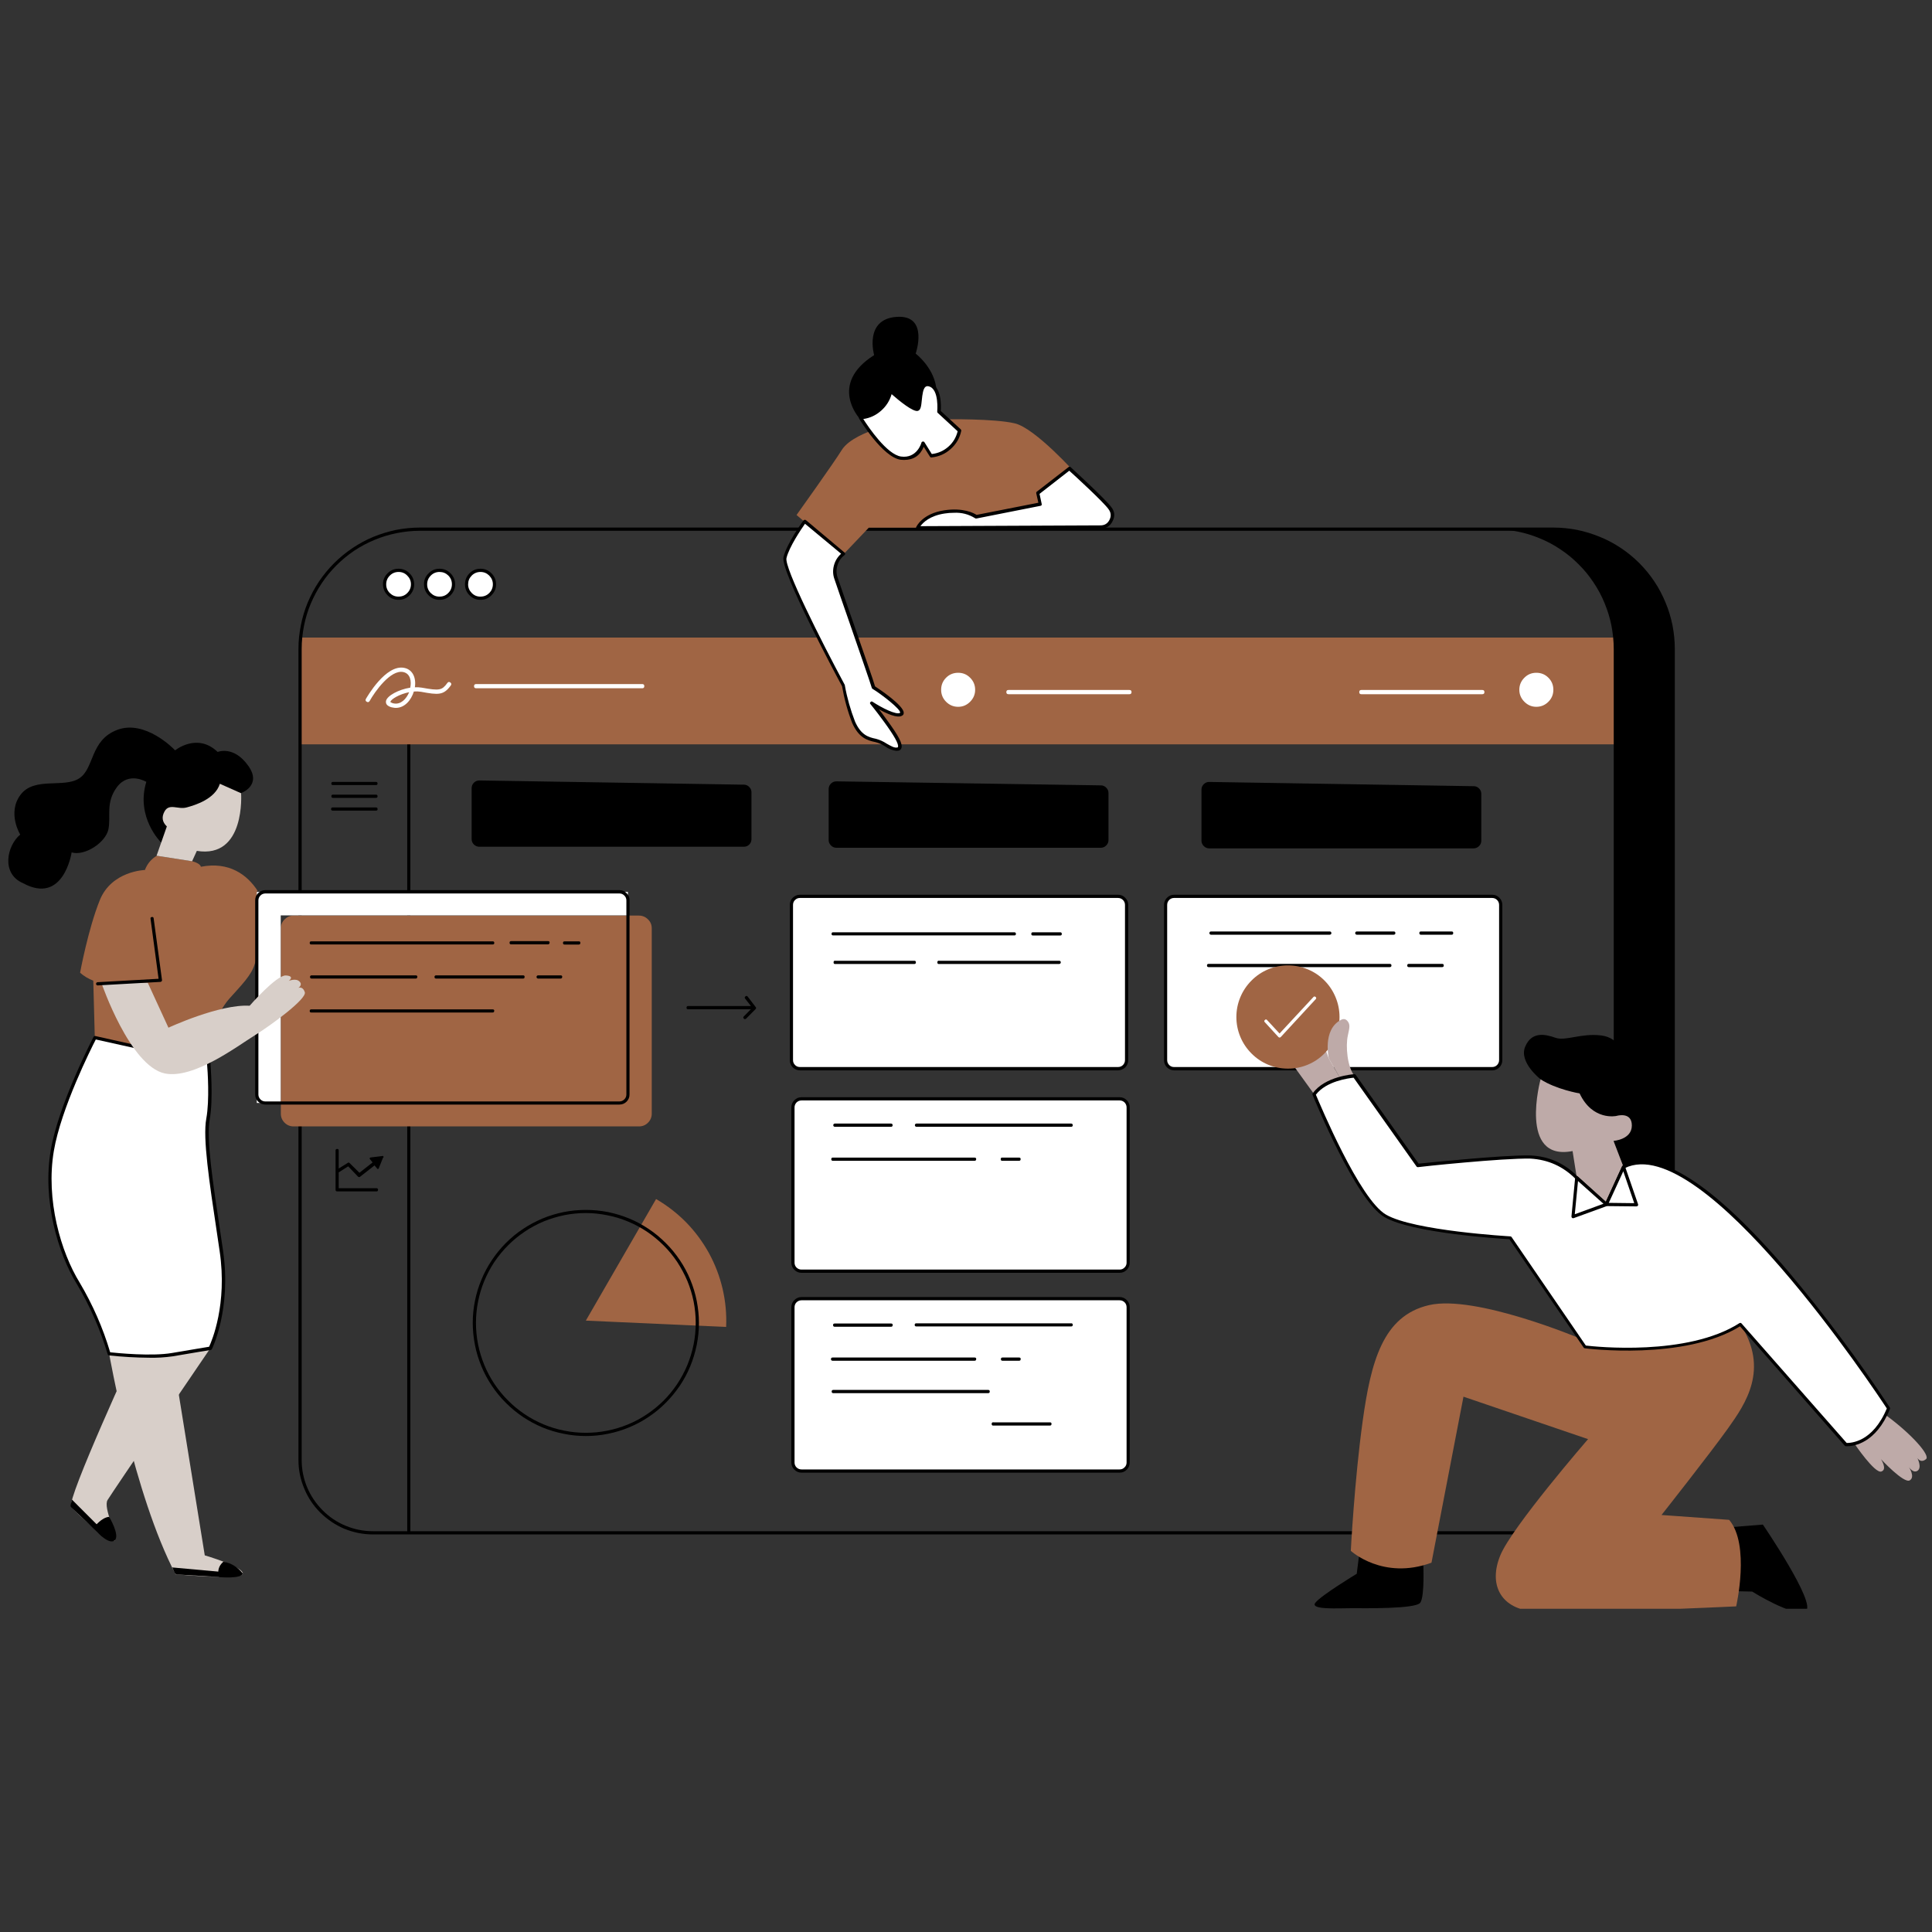 <svg xmlns="http://www.w3.org/2000/svg" xmlns:xlink="http://www.w3.org/1999/xlink" width="100" viewBox="0 0 75 75" height="100" preserveAspectRatio="xMidYMid meet"><rect x="0" y="0" width="75" height="75" fill="#333333" stroke="none"/><defs><clipPath id="cf2777b6f6"><path d="M 32 12.203 L 37 12.203 L 37 17 L 32 17 Z M 32 12.203 " clip-rule="nonzero"></path></clipPath><clipPath id="314c58ca39"><path d="M 67 59 L 71 59 L 71 62.453 L 67 62.453 Z M 67 59 " clip-rule="nonzero"></path></clipPath><clipPath id="dc2d06f43c"><path d="M 51 60 L 56 60 L 56 62.453 L 51 62.453 Z M 51 60 " clip-rule="nonzero"></path></clipPath><clipPath id="c5eea7adbb"><path d="M 52 50 L 69 50 L 69 62.453 L 52 62.453 Z M 52 50 " clip-rule="nonzero"></path></clipPath></defs><path fill="#ffffff" d="M 57.926 41.484 L 45.574 41.484 C 45.484 41.484 45.406 41.449 45.344 41.387 C 45.277 41.32 45.246 41.246 45.246 41.152 L 45.246 35.129 C 45.246 35.035 45.277 34.957 45.344 34.895 C 45.406 34.828 45.484 34.797 45.574 34.797 L 57.926 34.797 C 58.02 34.797 58.098 34.828 58.16 34.895 C 58.227 34.957 58.258 35.035 58.258 35.129 L 58.258 41.152 C 58.258 41.246 58.227 41.32 58.16 41.387 C 58.098 41.449 58.02 41.484 57.926 41.484 Z M 43.734 41.152 L 43.734 35.129 C 43.734 35.035 43.703 34.957 43.637 34.895 C 43.574 34.828 43.496 34.797 43.402 34.797 L 31.051 34.797 C 30.961 34.797 30.883 34.828 30.82 34.895 C 30.754 34.957 30.723 35.035 30.723 35.129 L 30.723 41.152 C 30.723 41.246 30.754 41.32 30.82 41.387 C 30.883 41.449 30.961 41.484 31.051 41.484 L 43.402 41.484 C 43.496 41.484 43.574 41.449 43.637 41.387 C 43.703 41.32 43.734 41.246 43.734 41.152 Z M 43.793 49.016 L 43.793 42.988 C 43.793 42.895 43.762 42.82 43.699 42.754 C 43.633 42.691 43.555 42.656 43.465 42.656 L 31.113 42.656 C 31.023 42.656 30.945 42.691 30.879 42.754 C 30.816 42.82 30.785 42.895 30.785 42.988 L 30.785 49.02 C 30.785 49.109 30.816 49.188 30.879 49.25 C 30.945 49.316 31.023 49.348 31.113 49.348 L 43.465 49.348 C 43.555 49.348 43.633 49.316 43.699 49.25 C 43.762 49.188 43.793 49.109 43.793 49.02 Z M 43.793 56.766 L 43.793 50.746 C 43.793 50.652 43.762 50.574 43.699 50.512 C 43.633 50.445 43.555 50.414 43.465 50.414 L 31.113 50.414 C 31.023 50.414 30.945 50.445 30.879 50.512 C 30.816 50.574 30.785 50.652 30.785 50.746 L 30.785 56.777 C 30.785 56.867 30.816 56.945 30.879 57.008 C 30.945 57.074 31.023 57.105 31.113 57.105 L 43.465 57.105 C 43.555 57.105 43.633 57.074 43.699 57.008 C 43.762 56.945 43.793 56.867 43.793 56.777 Z M 43.793 56.766 " fill-opacity="1" fill-rule="nonzero"></path><g clip-path="url(#cf2777b6f6)"><path fill="#000000" d="M 33.379 16.258 C 33.379 16.258 32.137 14.926 33.934 13.785 C 33.934 13.785 33.531 12.391 34.805 12.301 C 36.074 12.211 35.547 13.727 35.547 13.727 C 35.547 13.727 36.32 14.316 36.355 15.184 L 35.609 16.891 Z M 33.379 16.258 " fill-opacity="1" fill-rule="nonzero"></path></g><path fill="#000000" d="M 15.867 28.801 L 15.867 59.43 M 15.93 59.43 L 15.93 28.801 C 15.93 28.762 15.91 28.738 15.867 28.738 C 15.828 28.738 15.805 28.762 15.809 28.801 L 15.809 59.43 C 15.805 59.469 15.828 59.492 15.867 59.492 C 15.91 59.492 15.93 59.469 15.93 59.43 Z M 15.93 59.43 " fill-opacity="1" fill-rule="nonzero"></path><path fill="#a06544" d="M 11.672 24.75 L 62.699 24.75 L 62.699 28.895 L 11.672 28.895 Z M 11.672 24.75 " fill-opacity="1" fill-rule="nonzero"></path><path fill="#000000" d="M 60.305 20.543 L 57.996 20.543 C 58.301 20.543 58.602 20.574 58.902 20.633 C 59.203 20.691 59.492 20.781 59.773 20.898 C 60.055 21.012 60.324 21.156 60.578 21.328 C 60.832 21.496 61.066 21.688 61.281 21.906 C 61.5 22.121 61.691 22.355 61.859 22.609 C 62.031 22.863 62.176 23.133 62.289 23.414 C 62.406 23.695 62.496 23.984 62.555 24.285 C 62.613 24.586 62.645 24.887 62.645 25.191 L 62.645 56.676 C 62.645 57.051 62.574 57.41 62.43 57.758 C 62.285 58.105 62.082 58.41 61.816 58.676 C 61.551 58.941 61.246 59.145 60.898 59.289 C 60.551 59.434 60.191 59.504 59.816 59.504 L 62.125 59.504 C 62.5 59.504 62.863 59.434 63.207 59.289 C 63.555 59.145 63.859 58.941 64.125 58.676 C 64.391 58.41 64.598 58.105 64.738 57.758 C 64.883 57.41 64.953 57.051 64.953 56.676 L 64.953 25.191 C 64.953 24.887 64.926 24.586 64.863 24.285 C 64.805 23.984 64.719 23.695 64.602 23.414 C 64.484 23.133 64.34 22.863 64.172 22.609 C 64 22.355 63.809 22.121 63.594 21.906 C 63.375 21.688 63.141 21.496 62.887 21.328 C 62.633 21.156 62.367 21.012 62.082 20.898 C 61.801 20.781 61.512 20.691 61.211 20.633 C 60.91 20.574 60.609 20.543 60.305 20.543 Z M 60.305 20.543 " fill-opacity="1" fill-rule="nonzero"></path><path fill="#000000" d="M 60.305 20.48 L 16.301 20.48 C 15.988 20.48 15.684 20.512 15.379 20.57 C 15.078 20.633 14.781 20.723 14.496 20.84 C 14.211 20.957 13.938 21.105 13.684 21.277 C 13.426 21.449 13.188 21.645 12.969 21.863 C 12.75 22.082 12.555 22.32 12.383 22.574 C 12.211 22.832 12.066 23.105 11.945 23.391 C 11.828 23.676 11.738 23.969 11.68 24.273 C 11.617 24.578 11.586 24.883 11.586 25.191 L 11.586 56.676 C 11.586 57.059 11.66 57.426 11.809 57.781 C 11.953 58.137 12.164 58.449 12.434 58.719 C 12.707 58.988 13.02 59.199 13.371 59.348 C 13.727 59.492 14.094 59.566 14.477 59.566 L 62.125 59.566 C 62.508 59.566 62.879 59.492 63.23 59.348 C 63.586 59.199 63.898 58.992 64.168 58.719 C 64.441 58.449 64.648 58.137 64.797 57.781 C 64.941 57.426 65.016 57.059 65.016 56.676 L 65.016 25.191 C 65.016 24.883 64.984 24.578 64.926 24.273 C 64.863 23.969 64.777 23.676 64.656 23.391 C 64.539 23.105 64.395 22.832 64.223 22.574 C 64.051 22.316 63.855 22.078 63.637 21.859 C 63.418 21.641 63.18 21.445 62.922 21.273 C 62.664 21.102 62.395 20.957 62.105 20.84 C 61.82 20.723 61.527 20.633 61.223 20.57 C 60.922 20.512 60.613 20.48 60.305 20.48 Z M 64.891 56.676 C 64.891 57.043 64.82 57.395 64.68 57.734 C 64.539 58.07 64.34 58.371 64.082 58.633 C 63.82 58.891 63.523 59.09 63.184 59.23 C 62.844 59.371 62.492 59.441 62.125 59.441 L 14.477 59.441 C 14.109 59.441 13.758 59.371 13.418 59.23 C 13.082 59.09 12.781 58.891 12.523 58.629 C 12.266 58.371 12.062 58.07 11.922 57.734 C 11.781 57.395 11.711 57.043 11.711 56.676 L 11.711 25.191 C 11.711 24.891 11.742 24.594 11.801 24.297 C 11.859 24.004 11.945 23.715 12.062 23.438 C 12.18 23.16 12.32 22.895 12.488 22.645 C 12.652 22.395 12.844 22.164 13.059 21.949 C 13.27 21.738 13.5 21.547 13.75 21.379 C 14.004 21.211 14.266 21.07 14.543 20.957 C 14.824 20.84 15.109 20.754 15.406 20.695 C 15.699 20.637 15.996 20.605 16.301 20.605 L 60.305 20.605 C 60.605 20.605 60.902 20.637 61.199 20.695 C 61.496 20.754 61.781 20.84 62.059 20.957 C 62.336 21.07 62.602 21.211 62.852 21.379 C 63.102 21.547 63.332 21.738 63.547 21.949 C 63.762 22.164 63.949 22.395 64.117 22.645 C 64.285 22.895 64.426 23.16 64.543 23.438 C 64.656 23.715 64.742 24.004 64.801 24.297 C 64.863 24.594 64.891 24.891 64.891 25.191 Z M 64.891 56.676 " fill-opacity="1" fill-rule="nonzero"></path><g clip-path="url(#314c58ca39)"><path fill="#000000" d="M 67.031 59.297 L 68.434 59.184 C 68.434 59.184 70.551 62.289 70.094 62.543 C 69.633 62.797 68.02 61.785 68.02 61.785 L 67.031 61.762 Z M 67.031 59.297 " fill-opacity="1" fill-rule="nonzero"></path></g><g clip-path="url(#dc2d06f43c)"><path fill="#000000" d="M 55.25 60.656 C 55.25 60.656 55.316 61.973 55.133 62.219 C 54.949 62.465 52.969 62.43 52.461 62.43 C 51.953 62.43 50.852 62.5 51.059 62.223 C 51.262 61.945 52.668 61.094 52.668 61.094 L 52.785 60.176 C 53.496 60.473 55.25 60.656 55.25 60.656 Z M 55.25 60.656 " fill-opacity="1" fill-rule="nonzero"></path></g><g clip-path="url(#c5eea7adbb)"><path fill="#a06544" d="M 61.531 52.277 C 66.062 52.691 67.559 51.402 67.559 51.402 C 68.688 53.152 67.766 54.488 67.078 55.453 C 66.387 56.422 64.5 58.812 64.5 58.812 L 67.125 59 C 67.949 59.965 67.398 62.359 67.398 62.359 C 67.398 62.359 60.637 62.68 59.438 62.543 C 58.234 62.406 57.785 61.484 58.242 60.379 C 58.695 59.273 61.648 55.867 61.648 55.867 L 56.812 54.219 L 55.57 60.664 C 53.684 61.355 52.438 60.203 52.438 60.203 C 52.438 60.203 52.578 57.484 52.898 55.172 C 53.219 52.863 53.68 51.078 55.477 50.664 C 57.27 50.25 61.32 51.953 61.32 51.953 Z M 61.531 52.277 " fill-opacity="1" fill-rule="nonzero"></path></g><path fill="#a06544" d="M 9.977 34.586 L 10.004 34.586 C 9.598 33.957 8.895 33.434 7.797 33.648 C 7.797 33.648 7.797 33.527 7.469 33.434 L 6.086 33.219 C 5.867 33.352 5.715 33.535 5.625 33.773 C 5.625 33.773 4.336 33.805 3.875 34.941 C 3.418 36.074 3.109 37.762 3.109 37.762 C 3.262 37.895 3.43 37.996 3.621 38.07 L 3.68 40.277 C 3.68 40.277 6.105 41.078 7.977 40.555 C 7.977 40.555 8.406 39.328 8.898 38.773 C 9.391 38.223 9.762 37.855 9.887 37.426 C 9.914 37.34 9.945 37.254 9.98 37.172 Z M 9.977 34.586 " fill-opacity="1" fill-rule="nonzero"></path><path fill="#a06544" d="M 24.805 43.727 L 11.398 43.727 C 11.262 43.727 11.145 43.68 11.047 43.582 C 10.953 43.488 10.902 43.371 10.902 43.234 L 10.902 36.039 C 10.902 35.902 10.953 35.785 11.047 35.691 C 11.145 35.594 11.262 35.543 11.398 35.543 L 24.805 35.543 C 24.941 35.543 25.059 35.594 25.156 35.691 C 25.254 35.785 25.301 35.902 25.301 36.039 L 25.301 43.23 C 25.301 43.367 25.254 43.484 25.156 43.582 C 25.059 43.68 24.941 43.727 24.805 43.727 Z M 24.805 43.727 " fill-opacity="1" fill-rule="nonzero"></path><path fill="#000000" d="M 6.25 32.699 C 6.25 32.699 5.258 31.73 5.68 30.352 C 5.68 30.352 5.004 29.938 4.543 30.551 C 4.086 31.164 4.316 31.688 4.207 32.199 C 4.098 32.711 3.285 33.242 2.781 33.09 C 2.781 33.09 2.473 35.145 0.895 34.285 C 0.035 33.918 0.266 32.828 0.785 32.398 C 0.785 32.398 0.266 31.555 0.801 30.848 C 1.336 30.145 2.473 30.602 3.07 30.219 C 3.672 29.836 3.484 28.734 4.555 28.332 C 5.625 27.93 6.734 29.055 6.797 29.129 C 6.797 29.129 7.656 28.426 8.449 29.191 C 8.449 29.191 9.062 28.93 9.629 29.715 C 10.195 30.496 9.352 30.789 9.352 30.789 L 6.867 32.551 Z M 6.25 32.699 " fill-opacity="1" fill-rule="nonzero"></path><path fill="#d8cfc9" d="M 4.238 52.555 C 4.238 52.555 5.191 58.016 6.816 61.113 C 6.816 61.113 9.426 61.359 9.426 61.086 C 9.426 60.809 7.949 60.379 7.949 60.379 L 6.691 52.586 C 6.691 52.586 5.281 52.77 4.238 52.555 Z M 4.238 52.555 " fill-opacity="1" fill-rule="nonzero"></path><path fill="#d8cfc9" d="M 8.164 52.34 C 8.164 52.34 4.359 57.926 4.176 58.23 C 3.992 58.539 4.578 59.613 4.453 59.797 C 4.328 59.98 2.949 58.754 2.766 58.477 C 2.582 58.199 5.281 52.34 5.281 52.34 Z M 8.164 52.34 " fill-opacity="1" fill-rule="nonzero"></path><path fill="#ffffff" d="M 3.684 40.277 C 3.684 40.277 2.336 42.855 2.035 44.668 C 1.734 46.477 2.254 48.535 3.047 49.824 C 3.562 50.684 3.961 51.594 4.246 52.555 C 4.246 52.555 5.812 52.738 6.699 52.586 C 7.59 52.43 8.172 52.34 8.172 52.34 C 8.172 52.34 8.941 50.836 8.605 48.562 C 8.266 46.293 7.922 44.266 8.074 43.438 C 8.227 42.609 8.102 41.262 8.102 41.262 Z M 3.684 40.277 " fill-opacity="1" fill-rule="nonzero"></path><path fill="#000000" d="M 5.785 52.707 C 5.266 52.703 4.746 52.672 4.23 52.617 C 4.203 52.613 4.188 52.598 4.18 52.57 C 3.895 51.617 3.5 50.711 2.988 49.855 C 2.246 48.656 1.641 46.582 1.969 44.656 C 2.273 42.855 3.621 40.277 3.633 40.25 C 3.648 40.223 3.672 40.211 3.703 40.219 L 8.121 41.207 C 8.152 41.215 8.168 41.23 8.168 41.262 C 8.168 41.316 8.289 42.629 8.141 43.457 C 8.004 44.188 8.258 45.883 8.555 47.848 L 8.66 48.562 C 8.988 50.824 8.234 52.355 8.227 52.371 C 8.215 52.391 8.199 52.402 8.18 52.406 C 8.18 52.406 7.586 52.5 6.707 52.652 C 6.402 52.695 6.094 52.715 5.785 52.707 Z M 4.277 52.496 C 4.531 52.523 5.883 52.66 6.676 52.523 C 7.441 52.391 7.984 52.305 8.117 52.281 C 8.219 52.066 8.832 50.633 8.527 48.574 L 8.422 47.863 C 8.125 45.883 7.867 44.18 8.008 43.426 C 8.141 42.703 8.059 41.551 8.039 41.312 L 3.719 40.352 C 3.543 40.691 2.371 43.023 2.09 44.68 C 1.77 46.57 2.363 48.609 3.094 49.793 C 3.598 50.645 3.996 51.547 4.277 52.496 Z M 4.277 52.496 " fill-opacity="1" fill-rule="nonzero"></path><path fill="#000000" d="M 3.664 59.273 C 3.664 59.273 3.941 58.906 4.238 58.883 C 4.238 58.883 4.668 59.605 4.453 59.797 C 4.238 59.988 3.707 59.461 3.664 59.273 Z M 3.664 59.273 " fill-opacity="1" fill-rule="nonzero"></path><path fill="#000000" d="M 2.793 58.215 L 3.883 59.305 L 3.969 59.66 L 2.773 58.52 C 2.742 58.492 2.73 58.457 2.742 58.414 Z M 2.793 58.215 " fill-opacity="1" fill-rule="nonzero"></path><path fill="#000000" d="M 8.672 60.625 C 8.484 60.789 8.43 60.988 8.508 61.223 C 8.508 61.223 9.367 61.301 9.426 61.086 C 9.234 60.836 8.984 60.68 8.672 60.625 Z M 8.672 60.625 " fill-opacity="1" fill-rule="nonzero"></path><path fill="#000000" d="M 6.688 60.848 L 8.965 61.055 L 8.695 61.23 L 6.879 61.121 C 6.832 61.117 6.797 61.094 6.777 61.051 Z M 6.688 60.848 " fill-opacity="1" fill-rule="nonzero"></path><path fill="#d8cfc9" d="M 6.078 33.219 L 6.477 32.082 C 6.297 31.91 6.266 31.719 6.387 31.5 C 6.57 31.168 6.91 31.438 7.246 31.344 C 7.582 31.254 8.352 31.016 8.535 30.426 L 9.359 30.793 C 9.359 30.793 9.543 33.34 7.641 33.031 L 7.457 33.434 Z M 6.078 33.219 " fill-opacity="1" fill-rule="nonzero"></path><path fill="#000000" d="M 19.125 36.664 L 12.086 36.664 C 12.043 36.664 12.023 36.645 12.023 36.605 C 12.023 36.562 12.043 36.543 12.086 36.543 L 19.125 36.543 C 19.168 36.543 19.188 36.562 19.188 36.605 C 19.188 36.645 19.168 36.664 19.125 36.664 Z M 19.188 39.246 C 19.188 39.203 19.168 39.184 19.125 39.184 L 12.086 39.184 C 12.043 39.184 12.023 39.203 12.023 39.246 C 12.023 39.285 12.043 39.309 12.086 39.305 L 19.125 39.305 C 19.164 39.305 19.184 39.285 19.184 39.246 Z M 21.828 37.926 C 21.824 37.883 21.805 37.863 21.766 37.863 L 20.883 37.863 C 20.848 37.871 20.828 37.891 20.828 37.926 C 20.828 37.961 20.848 37.98 20.883 37.988 L 21.766 37.988 C 21.805 37.984 21.824 37.965 21.824 37.922 Z M 20.367 37.926 C 20.367 37.887 20.348 37.863 20.309 37.863 L 16.918 37.863 C 16.883 37.871 16.867 37.891 16.867 37.926 C 16.867 37.961 16.883 37.98 16.918 37.988 L 20.305 37.988 C 20.348 37.988 20.367 37.965 20.363 37.922 Z M 16.203 37.926 C 16.203 37.883 16.18 37.863 16.141 37.863 L 12.086 37.863 C 12.051 37.871 12.035 37.891 12.035 37.926 C 12.035 37.961 12.051 37.98 12.086 37.988 L 16.137 37.988 C 16.18 37.988 16.199 37.965 16.199 37.922 Z M 22.531 36.605 C 22.531 36.562 22.512 36.543 22.469 36.543 L 21.918 36.543 C 21.875 36.543 21.855 36.566 21.855 36.605 C 21.855 36.645 21.875 36.668 21.918 36.668 L 22.469 36.668 C 22.512 36.664 22.531 36.645 22.527 36.605 Z M 21.336 36.605 C 21.34 36.555 21.32 36.531 21.27 36.535 L 19.844 36.535 C 19.801 36.535 19.781 36.555 19.781 36.598 C 19.781 36.641 19.801 36.66 19.844 36.66 L 21.27 36.66 C 21.309 36.66 21.328 36.641 21.332 36.605 Z M 21.336 36.605 " fill-opacity="1" fill-rule="nonzero"></path><path fill="#000000" d="M 28.875 32.871 L 18.609 32.871 C 18.527 32.871 18.453 32.84 18.395 32.781 C 18.336 32.723 18.309 32.652 18.309 32.57 L 18.309 30.598 C 18.309 30.512 18.34 30.441 18.398 30.383 C 18.457 30.324 18.531 30.297 18.613 30.297 L 28.879 30.461 C 28.961 30.461 29.031 30.492 29.086 30.551 C 29.145 30.609 29.172 30.68 29.172 30.758 L 29.172 32.574 C 29.172 32.656 29.145 32.727 29.086 32.785 C 29.027 32.844 28.957 32.871 28.875 32.871 Z M 43.031 32.602 L 43.031 30.789 C 43.031 30.707 43.004 30.637 42.945 30.578 C 42.887 30.52 42.82 30.488 42.738 30.488 L 32.473 30.332 C 32.391 30.332 32.316 30.359 32.258 30.418 C 32.199 30.477 32.168 30.547 32.168 30.633 L 32.168 32.609 C 32.168 32.691 32.199 32.762 32.258 32.82 C 32.312 32.879 32.387 32.91 32.469 32.91 L 42.73 32.91 C 42.816 32.91 42.887 32.879 42.945 32.82 C 43.004 32.758 43.035 32.688 43.031 32.602 Z M 57.504 32.633 L 57.504 30.82 C 57.504 30.738 57.477 30.668 57.418 30.609 C 57.363 30.551 57.293 30.52 57.211 30.52 L 46.945 30.355 C 46.863 30.352 46.793 30.383 46.73 30.441 C 46.672 30.5 46.641 30.57 46.641 30.652 L 46.641 32.633 C 46.641 32.715 46.672 32.785 46.73 32.844 C 46.789 32.902 46.859 32.934 46.941 32.934 L 57.203 32.934 C 57.289 32.934 57.359 32.902 57.418 32.844 C 57.477 32.785 57.504 32.715 57.504 32.633 Z M 57.504 32.633 " fill-opacity="1" fill-rule="nonzero"></path><path fill="#ffffff" d="M 16.016 22.68 C 16.016 22.828 15.961 22.957 15.855 23.062 C 15.75 23.168 15.621 23.223 15.473 23.223 C 15.32 23.223 15.195 23.172 15.086 23.062 C 14.98 22.957 14.93 22.828 14.93 22.68 C 14.93 22.531 14.98 22.402 15.09 22.297 C 15.195 22.191 15.324 22.137 15.473 22.137 C 15.621 22.137 15.75 22.191 15.855 22.297 C 15.961 22.402 16.016 22.531 16.016 22.68 Z M 17.062 22.137 C 16.914 22.137 16.785 22.191 16.68 22.297 C 16.57 22.402 16.52 22.531 16.52 22.68 C 16.52 22.828 16.57 22.957 16.676 23.062 C 16.785 23.172 16.91 23.223 17.062 23.223 C 17.211 23.223 17.34 23.168 17.445 23.062 C 17.551 22.957 17.605 22.828 17.605 22.68 C 17.602 22.531 17.551 22.402 17.445 22.297 C 17.34 22.195 17.211 22.141 17.062 22.141 Z M 18.652 22.137 C 18.504 22.137 18.375 22.191 18.27 22.297 C 18.16 22.402 18.109 22.531 18.109 22.68 C 18.109 22.828 18.16 22.957 18.266 23.062 C 18.375 23.172 18.5 23.223 18.652 23.223 C 18.801 23.223 18.93 23.168 19.035 23.062 C 19.141 22.957 19.195 22.828 19.195 22.68 C 19.191 22.531 19.141 22.402 19.035 22.297 C 18.93 22.195 18.801 22.141 18.652 22.141 Z M 18.652 22.137 " fill-opacity="1" fill-rule="nonzero"></path><path fill="#000000" d="M 15.473 23.285 C 15.305 23.285 15.164 23.227 15.047 23.109 C 14.93 22.992 14.871 22.852 14.867 22.684 C 14.867 22.516 14.926 22.375 15.043 22.258 C 15.16 22.137 15.305 22.078 15.469 22.078 C 15.637 22.078 15.781 22.137 15.898 22.254 C 16.016 22.371 16.074 22.512 16.078 22.68 C 16.078 22.848 16.02 22.988 15.902 23.109 C 15.781 23.227 15.641 23.285 15.473 23.285 Z M 15.473 22.203 C 15.34 22.203 15.227 22.25 15.133 22.344 C 15.039 22.438 14.992 22.551 14.992 22.684 C 14.992 22.816 15.039 22.93 15.133 23.023 C 15.23 23.117 15.344 23.164 15.477 23.16 C 15.609 23.16 15.723 23.113 15.812 23.02 C 15.906 22.926 15.953 22.812 15.953 22.68 C 15.953 22.547 15.902 22.434 15.809 22.344 C 15.719 22.25 15.605 22.203 15.473 22.203 Z M 17.062 23.285 C 16.895 23.285 16.754 23.227 16.637 23.109 C 16.52 22.992 16.461 22.852 16.461 22.684 C 16.457 22.516 16.516 22.375 16.637 22.258 C 16.754 22.137 16.895 22.078 17.062 22.078 C 17.227 22.078 17.371 22.137 17.488 22.254 C 17.605 22.371 17.664 22.512 17.668 22.68 C 17.668 22.848 17.609 22.988 17.492 23.109 C 17.371 23.227 17.23 23.285 17.062 23.285 Z M 17.062 22.203 C 16.93 22.203 16.816 22.25 16.723 22.344 C 16.629 22.438 16.582 22.551 16.582 22.684 C 16.582 22.816 16.629 22.93 16.723 23.023 C 16.82 23.117 16.934 23.164 17.066 23.16 C 17.199 23.16 17.312 23.113 17.402 23.02 C 17.496 22.926 17.543 22.812 17.543 22.68 C 17.543 22.547 17.496 22.434 17.402 22.34 C 17.309 22.25 17.195 22.203 17.062 22.203 Z M 18.652 23.285 C 18.484 23.285 18.344 23.227 18.227 23.109 C 18.109 22.992 18.051 22.848 18.051 22.684 C 18.051 22.516 18.109 22.375 18.227 22.254 C 18.344 22.137 18.484 22.078 18.652 22.078 C 18.816 22.078 18.961 22.137 19.078 22.254 C 19.195 22.371 19.254 22.512 19.258 22.68 C 19.258 22.848 19.199 22.988 19.078 23.109 C 18.961 23.227 18.82 23.285 18.652 23.285 Z M 18.652 22.203 C 18.52 22.203 18.406 22.25 18.312 22.344 C 18.219 22.438 18.172 22.551 18.172 22.684 C 18.172 22.816 18.223 22.93 18.316 23.023 C 18.41 23.117 18.523 23.164 18.656 23.16 C 18.789 23.16 18.902 23.113 18.996 23.02 C 19.086 22.926 19.133 22.812 19.133 22.68 C 19.133 22.547 19.082 22.434 18.988 22.34 C 18.895 22.25 18.785 22.203 18.652 22.203 Z M 18.652 22.203 " fill-opacity="1" fill-rule="nonzero"></path><path fill="#000000" d="M 57.926 41.551 L 45.574 41.551 C 45.469 41.547 45.375 41.508 45.301 41.434 C 45.223 41.355 45.188 41.262 45.188 41.152 L 45.188 35.129 C 45.188 35.02 45.227 34.926 45.301 34.852 C 45.379 34.773 45.469 34.734 45.578 34.734 L 57.93 34.734 C 58.039 34.734 58.129 34.773 58.207 34.852 C 58.281 34.926 58.32 35.02 58.32 35.129 L 58.32 41.152 C 58.32 41.262 58.285 41.355 58.207 41.434 C 58.129 41.512 58.035 41.551 57.926 41.551 Z M 45.574 34.859 C 45.5 34.859 45.438 34.887 45.387 34.938 C 45.336 34.988 45.309 35.055 45.309 35.129 L 45.309 41.152 C 45.309 41.227 45.336 41.289 45.387 41.344 C 45.438 41.395 45.5 41.422 45.574 41.422 L 57.926 41.422 C 58 41.422 58.066 41.395 58.117 41.344 C 58.168 41.289 58.195 41.227 58.195 41.152 L 58.195 35.129 C 58.195 35.055 58.168 34.988 58.117 34.938 C 58.066 34.887 58 34.859 57.926 34.859 Z M 43.402 41.551 L 31.051 41.551 C 30.945 41.547 30.852 41.512 30.773 41.434 C 30.699 41.355 30.66 41.266 30.66 41.156 L 30.66 35.129 C 30.66 35.02 30.699 34.926 30.773 34.852 C 30.852 34.773 30.945 34.734 31.051 34.734 L 43.402 34.734 C 43.512 34.734 43.605 34.773 43.68 34.852 C 43.758 34.926 43.797 35.02 43.797 35.129 L 43.797 41.152 C 43.797 41.262 43.758 41.355 43.684 41.434 C 43.605 41.508 43.512 41.547 43.402 41.551 Z M 31.051 34.859 C 30.977 34.859 30.914 34.887 30.863 34.938 C 30.809 34.988 30.785 35.055 30.785 35.129 L 30.785 41.152 C 30.785 41.227 30.809 41.289 30.863 41.344 C 30.914 41.395 30.977 41.422 31.051 41.422 L 43.402 41.422 C 43.477 41.422 43.543 41.395 43.594 41.344 C 43.645 41.289 43.672 41.227 43.672 41.152 L 43.672 35.129 C 43.672 35.055 43.645 34.988 43.594 34.938 C 43.543 34.887 43.477 34.859 43.402 34.859 Z M 43.465 49.41 L 31.113 49.41 C 31.004 49.41 30.914 49.371 30.836 49.293 C 30.758 49.219 30.723 49.125 30.719 49.02 L 30.719 42.988 C 30.723 42.879 30.758 42.785 30.836 42.711 C 30.914 42.633 31.004 42.594 31.113 42.594 L 43.465 42.594 C 43.574 42.594 43.664 42.633 43.742 42.711 C 43.816 42.785 43.855 42.879 43.855 42.988 L 43.855 49.02 C 43.855 49.125 43.816 49.219 43.742 49.293 C 43.664 49.371 43.574 49.41 43.465 49.41 Z M 31.113 42.719 C 31.039 42.719 30.977 42.746 30.922 42.797 C 30.871 42.852 30.844 42.914 30.844 42.988 L 30.844 49.02 C 30.844 49.09 30.871 49.156 30.922 49.207 C 30.977 49.258 31.039 49.285 31.113 49.285 L 43.465 49.285 C 43.539 49.285 43.602 49.258 43.652 49.207 C 43.707 49.156 43.734 49.09 43.734 49.02 L 43.734 42.988 C 43.734 42.914 43.707 42.852 43.656 42.797 C 43.602 42.746 43.539 42.719 43.465 42.719 Z M 43.465 57.168 L 31.113 57.168 C 31.004 57.168 30.914 57.129 30.836 57.051 C 30.758 56.977 30.723 56.883 30.719 56.777 L 30.719 50.746 C 30.723 50.637 30.758 50.543 30.836 50.469 C 30.914 50.391 31.004 50.352 31.113 50.352 L 43.465 50.352 C 43.574 50.352 43.664 50.391 43.742 50.469 C 43.816 50.543 43.855 50.637 43.855 50.746 L 43.855 56.777 C 43.855 56.883 43.816 56.977 43.742 57.051 C 43.664 57.129 43.574 57.168 43.465 57.168 Z M 31.113 50.477 C 31.039 50.477 30.977 50.504 30.922 50.555 C 30.871 50.605 30.844 50.672 30.844 50.746 L 30.844 56.777 C 30.844 56.848 30.871 56.914 30.922 56.965 C 30.977 57.016 31.039 57.043 31.113 57.043 L 43.465 57.043 C 43.539 57.043 43.602 57.016 43.652 56.965 C 43.707 56.914 43.734 56.848 43.734 56.777 L 43.734 50.746 C 43.734 50.672 43.707 50.605 43.656 50.555 C 43.602 50.504 43.539 50.477 43.465 50.477 Z M 31.113 50.477 " fill-opacity="1" fill-rule="nonzero"></path><path fill="#000000" d="M 55.984 37.543 L 54.688 37.543 C 54.648 37.543 54.629 37.52 54.629 37.48 C 54.629 37.438 54.648 37.418 54.688 37.418 L 55.984 37.418 C 56.027 37.418 56.047 37.438 56.047 37.48 C 56.047 37.52 56.027 37.543 55.984 37.543 Z M 54.016 37.48 C 54.016 37.438 53.992 37.418 53.953 37.418 L 46.918 37.418 C 46.875 37.418 46.855 37.438 46.855 37.48 C 46.855 37.52 46.875 37.543 46.918 37.543 L 53.953 37.543 C 53.992 37.543 54.016 37.52 54.016 37.48 Z M 39.438 36.254 C 39.438 36.211 39.414 36.191 39.375 36.191 L 32.34 36.191 C 32.301 36.191 32.281 36.211 32.281 36.254 C 32.281 36.293 32.301 36.312 32.34 36.312 L 39.375 36.312 C 39.414 36.316 39.438 36.293 39.438 36.254 Z M 56.414 36.223 C 56.414 36.18 56.395 36.16 56.355 36.16 L 55.148 36.16 C 55.113 36.164 55.098 36.188 55.098 36.223 C 55.098 36.258 55.113 36.277 55.148 36.285 L 56.355 36.285 C 56.395 36.285 56.414 36.262 56.414 36.223 Z M 54.168 36.223 C 54.168 36.18 54.148 36.16 54.105 36.16 L 52.664 36.16 C 52.629 36.164 52.609 36.188 52.609 36.223 C 52.609 36.258 52.629 36.277 52.664 36.285 L 54.105 36.285 C 54.148 36.281 54.168 36.262 54.168 36.223 Z M 51.684 36.223 C 51.68 36.18 51.66 36.16 51.621 36.16 L 47.004 36.16 C 46.969 36.164 46.949 36.188 46.949 36.223 C 46.949 36.258 46.969 36.277 47.004 36.285 L 51.621 36.285 C 51.66 36.281 51.684 36.262 51.684 36.223 Z M 41.645 43.68 C 41.641 43.637 41.621 43.617 41.582 43.617 L 35.57 43.617 C 35.535 43.625 35.516 43.645 35.516 43.68 C 35.516 43.715 35.535 43.734 35.57 43.742 L 41.582 43.742 C 41.621 43.742 41.645 43.719 41.645 43.68 Z M 37.895 44.996 C 37.895 44.957 37.875 44.938 37.832 44.938 L 32.32 44.938 C 32.285 44.941 32.27 44.965 32.27 45 C 32.27 45.035 32.285 45.055 32.32 45.062 L 37.836 45.062 C 37.875 45.059 37.895 45.039 37.895 44.996 Z M 39.621 44.996 C 39.621 44.957 39.602 44.938 39.559 44.938 L 38.918 44.938 C 38.871 44.93 38.848 44.949 38.848 45 C 38.848 45.047 38.871 45.07 38.918 45.062 L 39.559 45.062 C 39.602 45.062 39.621 45.039 39.621 44.996 Z M 34.652 43.68 C 34.648 43.637 34.629 43.617 34.59 43.617 L 32.402 43.617 C 32.367 43.625 32.348 43.645 32.348 43.68 C 32.348 43.715 32.367 43.734 32.402 43.742 L 34.59 43.742 C 34.629 43.742 34.652 43.719 34.652 43.68 Z M 41.645 51.43 C 41.645 51.391 41.621 51.367 41.582 51.371 L 35.57 51.371 C 35.531 51.371 35.508 51.391 35.508 51.43 C 35.508 51.473 35.531 51.492 35.57 51.492 L 41.582 51.492 C 41.621 51.492 41.641 51.473 41.645 51.438 Z M 38.422 54.02 C 38.422 53.977 38.402 53.957 38.363 53.957 L 32.348 53.957 C 32.309 53.957 32.285 53.977 32.285 54.02 C 32.285 54.062 32.309 54.082 32.348 54.082 L 38.359 54.082 C 38.402 54.082 38.422 54.062 38.422 54.02 Z M 37.898 52.762 C 37.898 52.719 37.879 52.699 37.836 52.699 L 32.32 52.699 C 32.281 52.699 32.258 52.719 32.258 52.762 C 32.258 52.801 32.281 52.82 32.32 52.824 L 37.836 52.824 C 37.879 52.82 37.898 52.797 37.895 52.754 Z M 39.625 52.762 C 39.625 52.719 39.605 52.699 39.562 52.699 L 38.918 52.699 C 38.875 52.699 38.855 52.719 38.855 52.762 C 38.855 52.801 38.875 52.824 38.918 52.824 L 39.559 52.824 C 39.605 52.824 39.625 52.801 39.621 52.754 Z M 34.656 51.441 C 34.656 51.398 34.633 51.379 34.594 51.379 L 32.402 51.379 C 32.359 51.379 32.34 51.398 32.34 51.441 C 32.34 51.48 32.359 51.504 32.402 51.504 L 34.59 51.504 C 34.633 51.504 34.656 51.48 34.652 51.438 Z M 40.82 55.277 C 40.82 55.234 40.801 55.215 40.758 55.215 L 38.57 55.215 C 38.523 55.207 38.496 55.227 38.496 55.277 C 38.496 55.324 38.523 55.348 38.57 55.34 L 40.758 55.34 C 40.801 55.34 40.82 55.316 40.82 55.273 Z M 41.18 37.359 C 41.18 37.32 41.156 37.297 41.117 37.297 L 36.461 37.297 C 36.414 37.289 36.387 37.309 36.387 37.359 C 36.387 37.406 36.414 37.43 36.461 37.422 L 41.117 37.422 C 41.156 37.418 41.176 37.398 41.18 37.359 Z M 35.555 37.359 C 35.555 37.316 35.535 37.297 35.496 37.297 L 32.434 37.297 C 32.383 37.289 32.359 37.309 32.359 37.359 C 32.359 37.406 32.383 37.43 32.434 37.422 L 35.496 37.422 C 35.535 37.422 35.555 37.398 35.555 37.359 Z M 41.219 36.254 C 41.219 36.211 41.195 36.191 41.156 36.191 L 40.098 36.191 C 40.055 36.191 40.035 36.211 40.035 36.254 C 40.035 36.297 40.055 36.316 40.098 36.316 L 41.156 36.316 C 41.199 36.316 41.219 36.297 41.219 36.254 Z M 41.219 36.254 " fill-opacity="1" fill-rule="nonzero"></path><path fill="#000000" d="M 12.914 30.418 L 14.594 30.418 M 14.656 30.418 C 14.656 30.375 14.637 30.355 14.594 30.355 L 12.914 30.355 C 12.879 30.359 12.863 30.379 12.863 30.414 C 12.863 30.453 12.879 30.473 12.914 30.477 L 14.594 30.477 C 14.637 30.477 14.656 30.457 14.656 30.418 Z M 12.914 30.91 L 14.594 30.91 M 14.656 30.91 C 14.656 30.871 14.637 30.848 14.594 30.848 L 12.914 30.848 C 12.879 30.855 12.863 30.875 12.863 30.91 C 12.863 30.945 12.879 30.965 12.914 30.973 L 14.594 30.973 C 14.637 30.973 14.66 30.949 14.656 30.906 Z M 12.914 31.406 L 14.594 31.406 M 14.656 31.406 C 14.656 31.363 14.637 31.344 14.594 31.344 L 12.914 31.344 C 12.875 31.344 12.852 31.367 12.852 31.406 C 12.852 31.445 12.875 31.469 12.914 31.469 L 14.594 31.469 C 14.641 31.469 14.664 31.445 14.656 31.398 Z M 14.656 31.406 " fill-opacity="1" fill-rule="nonzero"></path><path fill="#ffffff" d="M 10.898 42.816 L 9.969 42.816 L 9.969 34.625 L 24.375 34.625 L 24.375 35.535 L 10.898 35.535 Z M 10.898 42.816 " fill-opacity="1" fill-rule="nonzero"></path><path fill="#ffffff" d="M 60.301 26.777 C 60.301 26.957 60.238 27.113 60.109 27.242 C 59.98 27.371 59.824 27.438 59.641 27.438 C 59.457 27.438 59.305 27.371 59.176 27.242 C 59.047 27.113 58.98 26.957 58.98 26.777 C 58.98 26.594 59.047 26.438 59.176 26.309 C 59.305 26.18 59.457 26.117 59.641 26.117 C 59.824 26.117 59.98 26.18 60.109 26.309 C 60.238 26.438 60.301 26.594 60.301 26.777 Z M 37.195 26.117 C 37.012 26.117 36.855 26.18 36.727 26.309 C 36.598 26.438 36.535 26.594 36.535 26.777 C 36.535 26.957 36.598 27.113 36.727 27.242 C 36.855 27.371 37.012 27.438 37.195 27.438 C 37.379 27.438 37.531 27.371 37.66 27.242 C 37.789 27.113 37.855 26.957 37.855 26.777 C 37.855 26.594 37.789 26.438 37.66 26.309 C 37.531 26.18 37.379 26.117 37.195 26.117 Z M 57.625 26.867 C 57.625 26.812 57.598 26.785 57.543 26.785 L 52.848 26.785 C 52.793 26.785 52.766 26.812 52.766 26.867 C 52.766 26.922 52.793 26.949 52.848 26.949 L 57.543 26.949 C 57.598 26.949 57.625 26.922 57.625 26.867 Z M 43.926 26.867 C 43.926 26.812 43.898 26.785 43.844 26.785 L 39.148 26.785 C 39.094 26.785 39.066 26.812 39.066 26.867 C 39.066 26.922 39.094 26.949 39.148 26.949 L 43.844 26.949 C 43.898 26.949 43.926 26.922 43.926 26.867 Z M 25.012 26.637 C 25.012 26.582 24.984 26.555 24.93 26.555 L 18.488 26.555 C 18.43 26.555 18.402 26.582 18.402 26.637 C 18.402 26.691 18.43 26.719 18.488 26.719 L 24.93 26.719 C 24.984 26.719 25.012 26.691 25.012 26.637 Z M 16.066 26.844 C 16.16 26.836 16.254 26.84 16.344 26.855 C 17.016 26.98 17.219 26.996 17.5 26.609 C 17.531 26.566 17.527 26.527 17.48 26.492 C 17.438 26.461 17.398 26.469 17.367 26.512 C 17.156 26.801 17.062 26.82 16.375 26.695 C 16.285 26.68 16.195 26.676 16.105 26.68 C 16.164 26.297 16.008 25.996 15.707 25.93 C 14.98 25.762 14.234 27.082 14.203 27.133 C 14.18 27.18 14.191 27.219 14.238 27.242 C 14.281 27.27 14.32 27.258 14.348 27.215 C 14.543 26.863 15.164 25.977 15.66 26.09 C 15.934 26.152 15.977 26.453 15.926 26.695 C 15.477 26.766 15.023 27.008 14.984 27.215 C 14.973 27.289 14.996 27.348 15.055 27.391 C 15.117 27.434 15.188 27.461 15.266 27.469 C 15.301 27.477 15.332 27.48 15.367 27.48 C 15.707 27.48 15.961 27.184 16.066 26.844 Z M 15.301 27.309 C 15.254 27.305 15.207 27.285 15.164 27.262 C 15.156 27.25 15.156 27.246 15.156 27.246 C 15.172 27.145 15.508 26.945 15.883 26.871 C 15.773 27.141 15.555 27.352 15.301 27.309 Z M 15.301 27.309 " fill-opacity="1" fill-rule="nonzero"></path><path fill="#000000" d="M 24.047 42.879 L 10.297 42.879 C 10.191 42.879 10.098 42.84 10.023 42.766 C 9.945 42.688 9.906 42.594 9.906 42.488 L 9.906 34.953 C 9.906 34.844 9.941 34.75 10.02 34.672 C 10.098 34.594 10.188 34.555 10.297 34.555 L 24.047 34.555 C 24.156 34.555 24.246 34.594 24.324 34.672 C 24.402 34.746 24.438 34.84 24.438 34.949 L 24.438 42.48 C 24.441 42.59 24.402 42.684 24.328 42.762 C 24.25 42.84 24.156 42.879 24.047 42.879 Z M 10.297 34.684 C 10.223 34.688 10.16 34.711 10.109 34.766 C 10.059 34.816 10.031 34.879 10.031 34.953 L 10.031 42.488 C 10.031 42.562 10.059 42.625 10.109 42.676 C 10.16 42.73 10.223 42.758 10.297 42.758 L 24.047 42.758 C 24.121 42.758 24.184 42.73 24.238 42.676 C 24.289 42.625 24.316 42.562 24.316 42.488 L 24.316 34.953 C 24.316 34.879 24.289 34.816 24.238 34.766 C 24.184 34.711 24.121 34.684 24.047 34.684 Z M 10.297 34.684 " fill-opacity="1" fill-rule="nonzero"></path><path fill="#d8cfc9" d="M 3.941 38.168 L 5.734 38.145 L 6.539 39.895 C 6.539 39.895 8.52 38.973 9.691 39.043 C 9.691 39.043 10.73 37.848 11.098 37.867 C 11.465 37.891 11.211 38.078 11.211 38.078 C 11.211 38.078 11.488 37.961 11.625 38.102 C 11.766 38.238 11.578 38.352 11.578 38.352 C 11.578 38.352 11.746 38.262 11.832 38.516 C 11.922 38.773 10.516 39.805 9.879 40.199 C 9.242 40.59 7.527 41.898 6.402 41.672 C 5.043 41.391 3.941 38.168 3.941 38.168 Z M 3.941 38.168 " fill-opacity="1" fill-rule="nonzero"></path><path fill="#000000" d="M 3.785 38.254 C 3.75 38.246 3.73 38.227 3.73 38.191 C 3.73 38.156 3.75 38.137 3.785 38.129 L 6.156 37.996 L 5.844 35.668 C 5.836 35.625 5.855 35.602 5.898 35.598 C 5.938 35.594 5.961 35.609 5.965 35.652 L 6.289 38.047 C 6.293 38.062 6.289 38.078 6.273 38.094 C 6.262 38.105 6.25 38.113 6.23 38.117 Z M 3.785 38.254 " fill-opacity="1" fill-rule="nonzero"></path><path fill="#a06544" d="M 22.742 51.266 L 25.469 46.547 C 25.898 46.797 26.289 47.098 26.641 47.457 C 26.988 47.812 27.281 48.211 27.523 48.648 C 27.762 49.086 27.938 49.547 28.051 50.031 C 28.164 50.52 28.211 51.012 28.188 51.512 Z M 22.742 51.266 " fill-opacity="1" fill-rule="nonzero"></path><path fill="#000000" d="M 22.742 55.746 C 22.457 55.746 22.172 55.719 21.887 55.66 C 21.605 55.605 21.328 55.523 21.062 55.414 C 20.797 55.301 20.543 55.168 20.305 55.008 C 20.066 54.848 19.844 54.664 19.641 54.461 C 19.434 54.258 19.254 54.035 19.094 53.797 C 18.934 53.559 18.797 53.305 18.688 53.039 C 18.578 52.77 18.492 52.496 18.438 52.215 C 18.383 51.93 18.352 51.645 18.352 51.359 C 18.352 51.07 18.379 50.785 18.438 50.5 C 18.492 50.219 18.578 49.945 18.688 49.68 C 18.797 49.41 18.934 49.16 19.094 48.918 C 19.254 48.68 19.434 48.457 19.637 48.254 C 19.84 48.051 20.062 47.867 20.305 47.707 C 20.543 47.547 20.797 47.414 21.062 47.301 C 21.328 47.191 21.602 47.109 21.887 47.051 C 22.168 46.996 22.453 46.969 22.742 46.969 C 23.031 46.969 23.316 46.996 23.598 47.051 C 23.879 47.109 24.156 47.191 24.422 47.301 C 24.688 47.41 24.941 47.547 25.18 47.707 C 25.422 47.867 25.641 48.051 25.844 48.254 C 26.051 48.457 26.23 48.68 26.391 48.918 C 26.551 49.156 26.688 49.41 26.797 49.676 C 26.906 49.941 26.992 50.219 27.047 50.5 C 27.102 50.781 27.133 51.07 27.133 51.355 C 27.133 51.645 27.102 51.93 27.047 52.211 C 26.988 52.496 26.906 52.77 26.797 53.035 C 26.688 53.301 26.551 53.555 26.391 53.793 C 26.23 54.031 26.047 54.254 25.844 54.457 C 25.641 54.664 25.418 54.844 25.18 55.004 C 24.941 55.164 24.688 55.301 24.422 55.41 C 24.156 55.52 23.883 55.605 23.598 55.66 C 23.316 55.719 23.031 55.746 22.742 55.746 Z M 22.742 47.09 C 22.465 47.09 22.188 47.117 21.91 47.172 C 21.637 47.227 21.371 47.309 21.109 47.414 C 20.852 47.523 20.605 47.652 20.375 47.809 C 20.141 47.965 19.926 48.141 19.727 48.34 C 19.527 48.539 19.352 48.754 19.195 48.984 C 19.039 49.219 18.91 49.465 18.801 49.723 C 18.695 49.98 18.613 50.25 18.559 50.523 C 18.504 50.797 18.477 51.074 18.477 51.355 C 18.477 51.637 18.504 51.914 18.559 52.188 C 18.613 52.461 18.695 52.73 18.801 52.988 C 18.906 53.246 19.039 53.492 19.195 53.727 C 19.352 53.957 19.527 54.176 19.727 54.371 C 19.922 54.57 20.141 54.746 20.371 54.902 C 20.605 55.059 20.852 55.191 21.109 55.297 C 21.367 55.406 21.633 55.484 21.91 55.539 C 22.184 55.594 22.461 55.621 22.742 55.621 C 23.023 55.621 23.301 55.594 23.574 55.539 C 23.848 55.484 24.113 55.406 24.375 55.297 C 24.633 55.191 24.879 55.059 25.113 54.902 C 25.344 54.75 25.559 54.57 25.758 54.375 C 25.957 54.176 26.133 53.961 26.289 53.727 C 26.445 53.492 26.574 53.25 26.684 52.988 C 26.789 52.73 26.871 52.465 26.926 52.188 C 26.98 51.914 27.008 51.637 27.008 51.355 C 27.008 51.078 26.98 50.801 26.926 50.523 C 26.871 50.25 26.789 49.984 26.684 49.727 C 26.574 49.469 26.441 49.223 26.289 48.988 C 26.133 48.758 25.957 48.539 25.758 48.344 C 25.559 48.145 25.344 47.969 25.113 47.812 C 24.879 47.656 24.633 47.523 24.375 47.418 C 24.117 47.309 23.852 47.23 23.574 47.176 C 23.301 47.121 23.023 47.09 22.742 47.09 Z M 22.742 47.09 " fill-opacity="1" fill-rule="nonzero"></path><path fill="#a06544" d="M 33.777 16.742 C 33.777 16.742 32.949 17.02 32.672 17.477 C 32.391 17.938 30.922 19.992 30.922 19.992 L 32.734 21.527 L 33.727 20.484 L 35.621 20.484 C 35.863 20.109 36.211 19.906 36.66 19.875 C 37.086 19.832 37.492 19.891 37.887 20.059 L 40.375 19.562 L 40.281 19.133 L 41.777 18.398 C 41.777 18.398 40.188 16.617 39.391 16.434 C 38.594 16.246 36.723 16.277 36.723 16.277 Z M 33.777 16.742 " fill-opacity="1" fill-rule="nonzero"></path><path fill="#ffffff" d="M 31.242 20.238 C 31.242 20.238 30.598 21.129 30.477 21.652 C 30.355 22.172 32.746 26.621 32.746 26.621 C 32.836 27.105 32.969 27.578 33.145 28.035 C 33.391 28.586 33.695 28.68 34.004 28.742 C 34.312 28.805 34.617 29.137 34.863 29.07 C 35.105 29.004 34.711 28.426 34.367 27.965 C 34.027 27.504 33.852 27.297 33.852 27.297 C 33.852 27.297 34.742 27.883 34.988 27.727 C 35.234 27.574 34.066 26.777 33.914 26.684 C 33.883 26.531 32.688 23.125 32.473 22.48 C 32.402 22.305 32.395 22.125 32.445 21.941 C 32.496 21.762 32.598 21.613 32.746 21.496 Z M 31.242 20.238 " fill-opacity="1" fill-rule="nonzero"></path><path fill="#000000" d="M 34.793 29.148 C 34.637 29.125 34.488 29.07 34.359 28.973 C 34.242 28.898 34.121 28.844 33.988 28.809 C 33.656 28.742 33.336 28.637 33.082 28.066 C 32.902 27.602 32.773 27.125 32.688 26.637 C 32.418 26.145 30.293 22.156 30.414 21.629 C 30.539 21.105 31.164 20.238 31.191 20.203 C 31.203 20.191 31.219 20.18 31.234 20.18 C 31.254 20.176 31.27 20.18 31.285 20.191 L 32.789 21.453 C 32.805 21.465 32.812 21.48 32.809 21.504 C 32.809 21.523 32.801 21.539 32.781 21.551 C 32.645 21.656 32.551 21.797 32.504 21.965 C 32.457 22.133 32.465 22.297 32.531 22.461 C 32.613 22.707 32.844 23.379 33.094 24.086 C 33.566 25.453 33.918 26.453 33.969 26.645 C 34.133 26.75 35.082 27.387 35.082 27.668 C 35.086 27.719 35.066 27.758 35.02 27.781 C 34.84 27.895 34.422 27.703 34.121 27.535 C 34.203 27.641 34.305 27.773 34.422 27.938 C 34.891 28.574 35.051 28.883 34.992 29.043 C 34.973 29.094 34.938 29.129 34.879 29.141 C 34.852 29.145 34.824 29.148 34.793 29.148 Z M 31.25 20.332 C 31.109 20.531 30.633 21.234 30.531 21.664 C 30.445 22.031 31.84 24.812 32.797 26.594 C 32.797 26.598 32.797 26.605 32.797 26.609 C 32.883 27.09 33.016 27.555 33.191 28.008 C 33.418 28.523 33.695 28.617 34.004 28.68 C 34.152 28.719 34.289 28.781 34.418 28.867 C 34.582 28.957 34.723 29.047 34.836 29.016 C 34.855 29.016 34.859 29.004 34.859 28.996 C 34.898 28.891 34.715 28.562 34.309 28.008 C 33.98 27.555 33.793 27.34 33.793 27.336 C 33.766 27.309 33.766 27.281 33.793 27.254 C 33.816 27.227 33.844 27.223 33.871 27.242 C 34.23 27.477 34.797 27.766 34.941 27.672 C 34.992 27.547 34.195 26.934 33.867 26.738 C 33.852 26.727 33.844 26.711 33.84 26.695 C 33.82 26.605 33.344 25.23 32.961 24.125 C 32.715 23.418 32.48 22.746 32.398 22.496 C 32.332 22.32 32.324 22.141 32.371 21.957 C 32.418 21.777 32.512 21.621 32.652 21.496 Z M 31.25 20.332 " fill-opacity="1" fill-rule="nonzero"></path><path fill="#ffffff" d="M 35.621 20.484 C 35.621 20.484 35.836 19.988 36.664 19.871 C 37.492 19.754 37.891 20.055 37.891 20.055 L 40.375 19.559 L 40.285 19.129 L 41.512 18.18 C 41.512 18.18 42.832 19.375 43.078 19.715 C 43.199 19.863 43.219 20.027 43.133 20.199 C 43.047 20.375 42.906 20.461 42.711 20.453 Z M 35.621 20.484 " fill-opacity="1" fill-rule="nonzero"></path><path fill="#000000" d="M 35.621 20.547 C 35.598 20.547 35.578 20.539 35.566 20.52 C 35.555 20.5 35.555 20.48 35.566 20.461 C 35.578 20.438 35.805 19.938 36.66 19.809 C 37.398 19.699 37.812 19.922 37.91 19.988 L 40.309 19.516 L 40.227 19.148 C 40.223 19.121 40.23 19.102 40.25 19.086 L 41.48 18.133 C 41.504 18.109 41.531 18.109 41.559 18.133 C 41.613 18.184 42.879 19.34 43.133 19.676 C 43.273 19.848 43.293 20.035 43.191 20.23 C 43.094 20.43 42.934 20.523 42.711 20.516 Z M 37.039 19.906 C 36.914 19.906 36.793 19.914 36.672 19.934 C 36.098 20.02 35.836 20.281 35.73 20.426 L 42.711 20.395 C 42.875 20.398 42.996 20.328 43.07 20.18 C 43.145 20.031 43.129 19.891 43.027 19.758 C 42.812 19.465 41.73 18.473 41.508 18.273 L 40.355 19.172 L 40.438 19.562 C 40.449 19.605 40.43 19.629 40.387 19.637 L 37.902 20.129 C 37.883 20.133 37.867 20.129 37.852 20.117 C 37.602 19.961 37.328 19.891 37.035 19.906 Z M 37.039 19.906 " fill-opacity="1" fill-rule="nonzero"></path><path fill="#ffffff" d="M 33.406 16.219 C 33.406 16.219 34.391 16.16 34.574 15.176 C 34.574 15.176 35.434 15.941 35.617 15.883 C 35.801 15.82 35.617 14.809 36.078 14.93 C 36.535 15.051 36.445 15.973 36.445 15.973 L 37.242 16.711 C 37.188 16.98 37.059 17.207 36.855 17.391 C 36.648 17.574 36.41 17.676 36.137 17.699 L 35.828 17.207 C 35.828 17.207 35.645 17.883 34.973 17.789 C 34.297 17.699 33.406 16.219 33.406 16.219 Z M 33.406 16.219 " fill-opacity="1" fill-rule="nonzero"></path><path fill="#000000" d="M 35.094 17.855 C 35.051 17.855 35.008 17.852 34.965 17.848 C 34.266 17.75 33.391 16.312 33.352 16.254 C 33.34 16.23 33.34 16.211 33.352 16.191 C 33.363 16.168 33.383 16.156 33.406 16.156 C 33.68 16.137 33.922 16.035 34.125 15.852 C 34.332 15.664 34.461 15.438 34.512 15.168 C 34.516 15.145 34.531 15.125 34.555 15.121 C 34.578 15.113 34.598 15.117 34.617 15.133 C 35.016 15.488 35.5 15.852 35.605 15.824 C 35.648 15.723 35.668 15.621 35.672 15.512 C 35.695 15.273 35.723 15.008 35.875 14.902 C 35.945 14.855 36.023 14.844 36.102 14.875 C 36.562 14.996 36.535 15.781 36.52 15.953 L 37.297 16.668 C 37.312 16.684 37.32 16.703 37.316 16.723 C 37.258 17.004 37.121 17.238 36.906 17.43 C 36.695 17.621 36.445 17.73 36.16 17.758 C 36.137 17.762 36.113 17.75 36.102 17.73 L 35.859 17.344 C 35.719 17.684 35.465 17.855 35.094 17.855 Z M 33.512 16.266 C 33.707 16.574 34.434 17.648 34.98 17.723 C 35.59 17.805 35.766 17.211 35.77 17.184 C 35.777 17.156 35.797 17.145 35.824 17.141 C 35.852 17.137 35.871 17.145 35.887 17.168 L 36.172 17.625 C 36.414 17.598 36.629 17.504 36.812 17.344 C 37 17.18 37.117 16.98 37.176 16.742 L 36.402 16.027 C 36.387 16.016 36.383 15.996 36.383 15.977 C 36.383 15.977 36.465 15.105 36.062 15 C 36.016 14.984 35.977 14.988 35.934 15.012 C 35.832 15.082 35.805 15.332 35.785 15.527 C 35.762 15.754 35.746 15.914 35.637 15.949 C 35.461 16.012 34.91 15.562 34.613 15.301 C 34.539 15.555 34.402 15.77 34.203 15.945 C 34.004 16.121 33.773 16.23 33.512 16.266 Z M 33.512 16.266 " fill-opacity="1" fill-rule="nonzero"></path><path fill="#000000" d="M 29.332 39.172 L 28.965 39.543 C 28.953 39.555 28.938 39.562 28.918 39.562 C 28.902 39.562 28.887 39.555 28.875 39.543 C 28.848 39.516 28.848 39.484 28.875 39.457 L 29.148 39.18 L 26.711 39.18 C 26.672 39.18 26.648 39.16 26.652 39.121 C 26.648 39.078 26.672 39.055 26.711 39.055 L 29.152 39.055 L 28.926 38.766 C 28.902 38.734 28.906 38.703 28.938 38.68 C 28.973 38.652 29 38.656 29.027 38.691 L 29.336 39.094 C 29.359 39.121 29.355 39.148 29.332 39.172 Z M 29.332 39.172 " fill-opacity="1" fill-rule="nonzero"></path><path fill="#000000" d="M 14.867 44.945 L 14.703 45.355 C 14.699 45.371 14.691 45.379 14.676 45.379 C 14.664 45.383 14.652 45.379 14.645 45.367 L 14.539 45.242 L 13.98 45.68 C 13.969 45.691 13.957 45.695 13.941 45.695 C 13.926 45.695 13.91 45.688 13.898 45.676 L 13.516 45.277 L 13.148 45.512 L 13.148 46.125 L 14.625 46.125 C 14.66 46.133 14.676 46.152 14.676 46.188 C 14.676 46.223 14.66 46.246 14.625 46.25 L 13.09 46.25 C 13.047 46.25 13.027 46.23 13.027 46.188 L 13.027 44.652 C 13.031 44.617 13.055 44.602 13.09 44.602 C 13.125 44.602 13.145 44.617 13.148 44.652 L 13.148 45.363 L 13.492 45.148 C 13.516 45.125 13.543 45.125 13.57 45.148 L 13.953 45.527 L 14.465 45.125 L 14.359 44.996 C 14.348 44.984 14.348 44.973 14.352 44.957 C 14.355 44.945 14.367 44.938 14.379 44.934 L 14.828 44.879 C 14.852 44.867 14.867 44.871 14.883 44.891 C 14.895 44.914 14.891 44.934 14.867 44.945 Z M 14.867 44.945 " fill-opacity="1" fill-rule="nonzero"></path><path fill="#beaaa8" d="M 52.359 42.434 C 52.246 42.598 52.094 42.719 51.91 42.793 C 51.25 43.07 51.012 42.473 51.012 42.473 L 50.23 41.391 L 51.289 40.297 L 51.586 41.094 " fill-opacity="1" fill-rule="nonzero"></path><path fill="#a06544" d="M 52 39.48 C 52 39.746 51.949 40 51.848 40.246 C 51.746 40.492 51.602 40.707 51.414 40.895 C 51.227 41.086 51.012 41.23 50.766 41.332 C 50.52 41.434 50.266 41.484 50 41.484 C 49.734 41.484 49.477 41.434 49.23 41.332 C 48.988 41.23 48.77 41.086 48.582 40.895 C 48.395 40.707 48.25 40.492 48.148 40.246 C 48.047 40 47.996 39.746 47.996 39.48 C 47.996 39.215 48.047 38.961 48.148 38.715 C 48.25 38.469 48.395 38.254 48.582 38.066 C 48.77 37.875 48.988 37.73 49.23 37.629 C 49.477 37.527 49.734 37.477 50 37.477 C 50.266 37.477 50.52 37.527 50.766 37.629 C 51.012 37.73 51.227 37.875 51.414 38.062 C 51.602 38.25 51.746 38.469 51.848 38.715 C 51.949 38.961 52 39.215 52 39.48 Z M 52 39.48 " fill-opacity="1" fill-rule="nonzero"></path><path fill="#beaaa8" d="M 51.586 41.094 C 51.586 41.094 51.324 39.977 52.051 39.594 C 52.16 39.535 52.25 39.555 52.324 39.656 C 52.41 39.777 52.395 39.879 52.324 40.195 C 52.23 40.609 52.301 41.414 52.578 41.762 C 52.566 42.004 52.496 42.23 52.359 42.434 Z M 51.586 41.094 " fill-opacity="1" fill-rule="nonzero"></path><path fill="#ffffff" d="M 49.676 40.277 C 49.656 40.281 49.645 40.273 49.629 40.258 L 49.102 39.684 C 49.07 39.652 49.07 39.625 49.102 39.598 C 49.129 39.566 49.16 39.566 49.188 39.598 L 49.672 40.121 L 50.992 38.699 C 51.02 38.676 51.047 38.68 51.074 38.703 C 51.098 38.727 51.102 38.754 51.082 38.781 L 49.723 40.254 C 49.711 40.27 49.695 40.277 49.676 40.277 Z M 49.676 40.277 " fill-opacity="1" fill-rule="nonzero"></path><path fill="#000000" d="M 59.805 41.898 C 59.805 41.898 58.953 41.238 59.207 40.633 C 59.461 40.027 59.988 40.148 60.379 40.285 C 60.77 40.426 61.367 40.102 62.152 40.195 C 62.934 40.285 63.117 41.094 63.117 41.094 C 63.117 41.094 63.484 41 63.832 41.438 C 64.176 41.875 63.348 43.691 63.348 43.691 L 61.203 43.898 Z M 59.805 41.898 " fill-opacity="1" fill-rule="nonzero"></path><path fill="#beaaa8" d="M 73.211 54.938 C 74.199 55.66 74.961 56.512 74.762 56.648 C 74.641 56.746 74.527 56.73 74.434 56.605 C 74.434 56.605 74.617 56.961 74.445 57.09 C 74.273 57.215 74.102 56.949 74.102 56.949 C 74.102 56.949 74.363 57.34 74.133 57.469 C 73.902 57.594 73.02 56.645 73.02 56.645 C 73.02 56.645 73.281 57.047 73.031 57.125 C 72.777 57.207 71.992 56.047 71.992 56.047 Z M 59.805 41.898 C 59.805 41.898 58.93 45.098 61.047 44.684 L 61.211 45.719 L 62.367 46.754 L 63.027 45.305 L 62.637 44.289 C 62.637 44.289 63.348 44.242 63.348 43.691 C 63.348 43.137 62.75 43.32 62.75 43.32 C 62.75 43.32 61.828 43.527 61.32 42.445 C 61.32 42.449 60.402 42.289 59.805 41.898 Z M 59.805 41.898 " fill-opacity="1" fill-rule="nonzero"></path><path fill="#ffffff" d="M 62.359 46.762 L 63.02 45.312 C 66.191 43.68 73.305 54.68 73.305 54.68 C 72.684 56.199 71.656 56.086 71.656 56.086 L 67.559 51.41 C 65.395 52.793 61.531 52.285 61.531 52.285 L 58.629 48.043 C 58.629 48.043 54.879 47.836 53.773 47.191 C 52.672 46.547 51.012 42.473 51.012 42.473 C 51.473 41.828 52.578 41.762 52.578 41.762 L 55.039 45.234 C 55.039 45.234 58.328 44.891 59.41 44.906 C 60.113 44.941 60.715 45.211 61.207 45.711 Z M 62.359 46.762 " fill-opacity="1" fill-rule="nonzero"></path><path fill="#000000" d="M 71.715 56.141 C 71.676 56.141 71.656 56.141 71.648 56.141 C 71.633 56.137 71.621 56.133 71.609 56.117 L 67.547 51.488 C 65.383 52.828 61.559 52.348 61.523 52.34 C 61.504 52.34 61.488 52.332 61.48 52.316 L 58.594 48.105 C 58.211 48.086 54.801 47.867 53.742 47.246 C 52.633 46.602 51.023 42.668 50.953 42.5 C 50.945 42.477 50.949 42.457 50.961 42.441 C 51.434 41.781 52.527 41.703 52.574 41.699 C 52.598 41.699 52.613 41.707 52.629 41.727 L 55.07 45.172 C 55.43 45.137 58.402 44.828 59.414 44.855 C 60.133 44.887 60.746 45.164 61.25 45.68 L 62.336 46.656 L 62.969 45.285 C 62.977 45.27 62.984 45.262 62.996 45.254 C 64.344 44.562 66.5 45.938 69.406 49.34 C 70.828 51.031 72.148 52.797 73.367 54.645 C 73.375 54.66 73.375 54.68 73.367 54.699 C 72.82 56.039 71.957 56.141 71.715 56.141 Z M 71.688 56.016 C 71.84 56.016 72.695 55.996 73.246 54.676 C 72.848 54.074 66.094 43.852 63.07 45.348 L 62.414 46.781 C 62.402 46.797 62.391 46.809 62.371 46.812 C 62.348 46.816 62.332 46.812 62.316 46.801 L 61.16 45.762 C 60.676 45.277 60.094 45.016 59.41 44.977 C 58.344 44.953 55.078 45.297 55.043 45.309 C 55.02 45.309 55 45.301 54.988 45.281 L 52.547 41.836 C 52.363 41.855 51.484 41.965 51.082 42.496 C 51.246 42.879 52.777 46.555 53.805 47.152 C 54.883 47.781 58.586 47.992 58.633 47.996 C 58.652 47.996 58.668 48.008 58.68 48.023 L 61.562 52.234 C 61.914 52.277 65.5 52.66 67.527 51.363 C 67.555 51.348 67.582 51.352 67.605 51.375 Z M 71.688 56.016 " fill-opacity="1" fill-rule="nonzero"></path><path fill="#ffffff" d="M 62.359 46.762 L 61.062 47.238 L 61.207 45.727 Z M 62.359 46.762 L 63.531 46.777 L 63.027 45.312 Z M 62.359 46.762 " fill-opacity="1" fill-rule="nonzero"></path><path fill="#000000" d="M 63.59 46.75 L 63.082 45.277 C 63.074 45.25 63.055 45.238 63.027 45.234 C 63.004 45.234 62.984 45.25 62.969 45.273 L 62.34 46.652 L 61.254 45.672 C 61.234 45.656 61.215 45.652 61.191 45.66 C 61.168 45.672 61.152 45.688 61.148 45.711 L 61.004 47.223 C 61.004 47.246 61.012 47.266 61.027 47.277 C 61.039 47.285 61.051 47.293 61.066 47.289 C 61.074 47.293 61.082 47.293 61.086 47.289 L 62.375 46.82 L 63.527 46.832 C 63.551 46.832 63.566 46.824 63.578 46.809 C 63.594 46.789 63.598 46.77 63.59 46.75 Z M 61.133 47.137 L 61.258 45.848 L 62.246 46.73 Z M 62.453 46.695 L 63.016 45.469 L 63.441 46.707 Z M 62.453 46.695 " fill-opacity="1" fill-rule="nonzero"></path></svg>